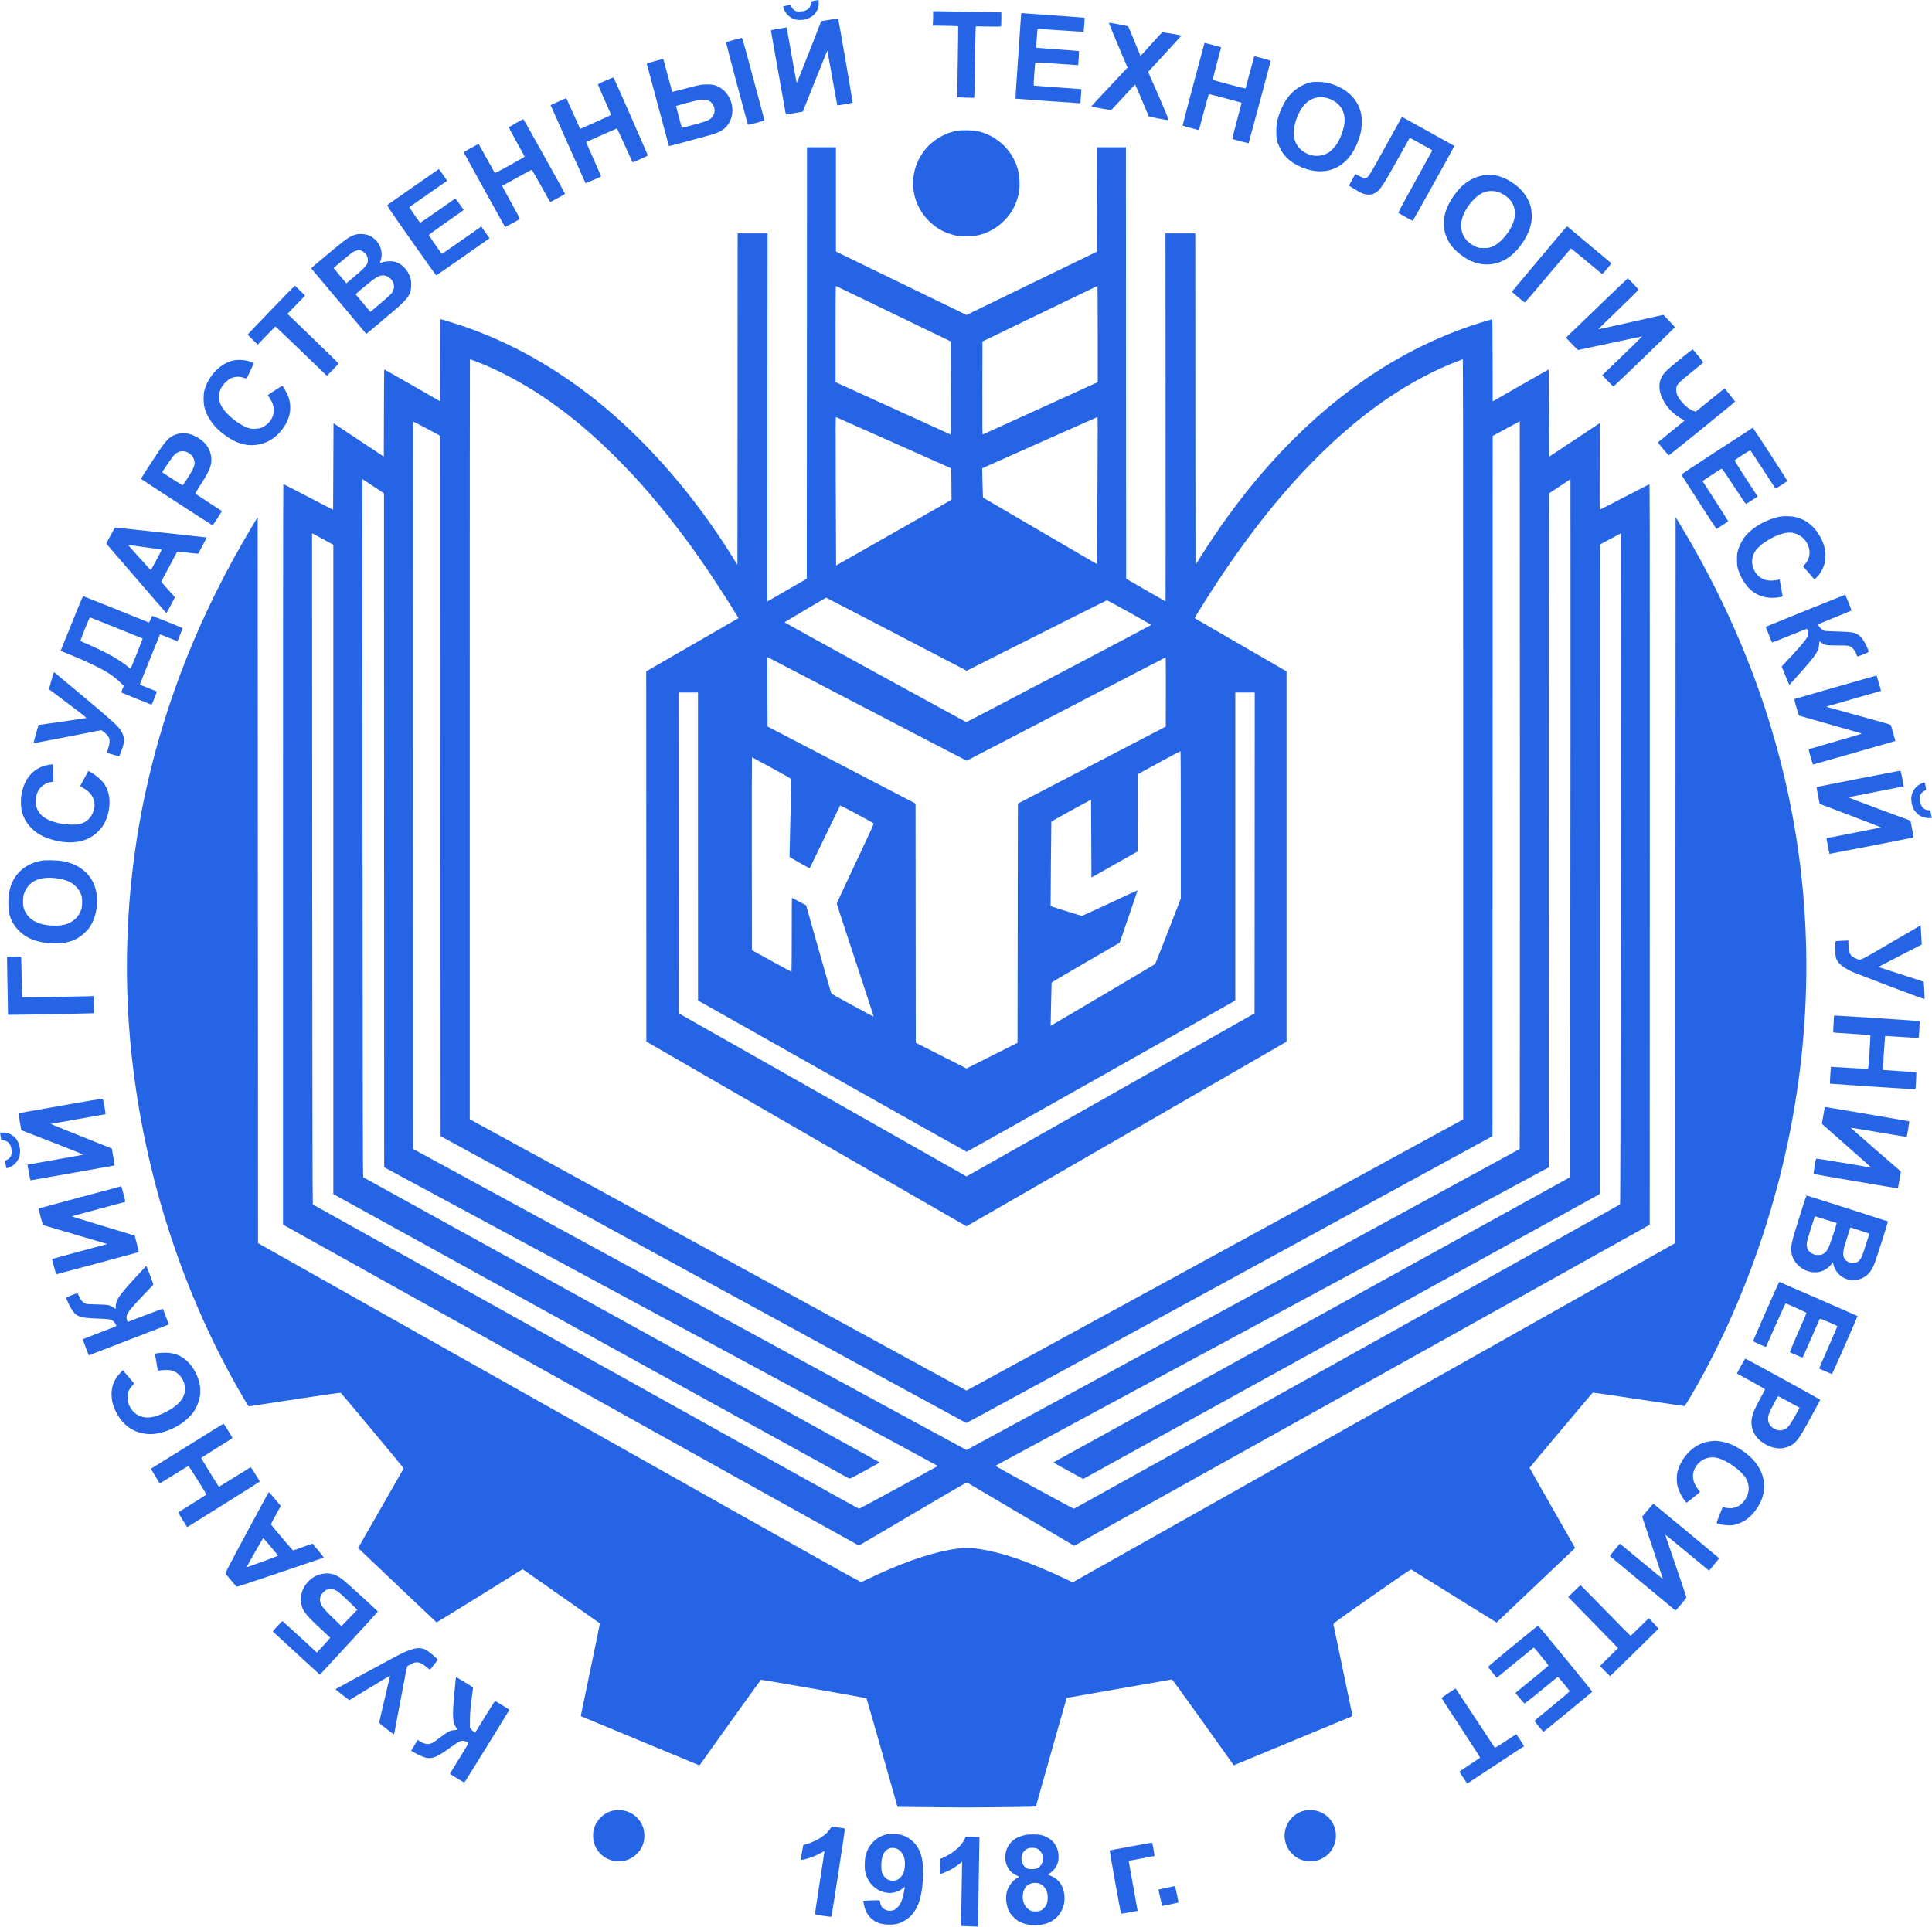 <?xml version="1.0" encoding="UTF-8"?> <svg xmlns="http://www.w3.org/2000/svg" width="401" height="400" viewBox="0 0 401 400" fill="none"><path d="M169.314 0.103C168.349 0.261 168.396 0.237 168.341 0.672C168.215 1.724 167.503 2.294 166.182 2.397C165.233 2.476 164.655 2.183 164.292 1.447L164.086 1.02L163.335 1.155C162.923 1.234 162.567 1.313 162.544 1.329C162.488 1.392 162.773 2.12 163.01 2.523C163.303 3.021 163.944 3.583 164.537 3.86C165.889 4.492 167.961 4.097 168.982 3.029C169.662 2.302 169.986 1.44 169.931 0.482L169.907 3.02784e-05L169.314 0.103Z" fill="#2664E6"></path><path d="M193.674 3.306C193.674 3.844 193.651 4.516 193.627 4.801L193.572 5.323L196.197 5.363C197.645 5.386 198.847 5.434 198.871 5.457C198.894 5.481 198.863 8.803 198.792 12.837C198.72 16.87 198.673 20.184 198.697 20.2C198.713 20.216 199.503 20.248 200.461 20.271L202.201 20.319L202.248 19.417C202.272 18.919 202.335 15.771 202.375 12.425C202.422 9.072 202.477 6.146 202.501 5.908L202.549 5.481L205.143 5.521C207.389 5.56 207.745 5.552 207.784 5.45C207.808 5.386 207.832 4.714 207.832 3.955V2.578H207.46C207.247 2.578 204.344 2.523 200.99 2.46C197.645 2.397 194.623 2.341 194.291 2.341H193.674V3.306Z" fill="#2664E6"></path><path d="M211.945 2.832C211.945 2.887 211.676 6.873 211.344 11.69C211.004 16.507 210.743 20.469 210.766 20.485C210.79 20.509 222.085 21.316 223.888 21.418L224.244 21.442L224.347 19.995C224.41 19.196 224.442 18.532 224.426 18.516C224.41 18.5 222.203 18.334 219.514 18.144C216.825 17.962 214.594 17.788 214.563 17.764C214.492 17.717 214.808 13.058 214.887 12.979C214.919 12.947 216.928 13.066 219.356 13.232C221.784 13.406 223.777 13.541 223.777 13.541C223.817 13.525 223.983 10.638 223.951 10.606C223.935 10.583 221.934 10.432 219.514 10.266C217.086 10.092 215.093 9.942 215.077 9.926C215.037 9.879 215.314 6.059 215.362 6.011C215.385 5.995 217.529 6.122 220.123 6.304C222.717 6.486 224.861 6.612 224.892 6.588C224.956 6.517 225.161 3.749 225.106 3.694C225.082 3.662 212.744 2.768 212.048 2.737C211.992 2.737 211.945 2.784 211.945 2.832Z" fill="#2664E6"></path><path d="M172.754 4.01C172.106 4.121 171.315 4.263 171.006 4.311L170.445 4.405L167.93 10.851C166.538 14.395 165.383 17.266 165.359 17.234C165.328 17.195 164.853 14.593 164.299 11.437C163.746 8.289 163.287 5.703 163.279 5.695C163.271 5.687 162.528 5.805 161.626 5.964C160.084 6.233 159.989 6.264 160.02 6.414C160.044 6.501 160.74 10.432 161.571 15.154C162.401 19.876 163.089 23.744 163.105 23.759C163.121 23.775 163.92 23.649 164.877 23.483L166.625 23.182L169.163 16.831C170.563 13.335 171.718 10.488 171.726 10.504C171.742 10.519 172.201 13.074 172.746 16.182C173.3 19.291 173.767 21.845 173.783 21.869C173.83 21.909 176.867 21.402 176.97 21.331C177.025 21.3 174.178 4.761 173.972 3.915C173.941 3.812 173.806 3.82 172.754 4.01Z" fill="#2664E6"></path><path d="M232.05 9.38L234.027 14.039L230.263 18.041C228.19 20.24 226.498 22.067 226.498 22.099C226.498 22.13 227.431 22.32 228.562 22.518L230.626 22.874L232.066 21.331C232.849 20.485 233.964 19.283 234.526 18.666C235.095 18.049 235.578 17.535 235.601 17.535C235.625 17.527 236.266 18.998 237.017 20.801C237.769 22.597 238.409 24.115 238.441 24.171C238.488 24.25 242.174 24.954 242.562 24.962C242.68 24.962 241.075 21.189 238.465 15.305L238.298 14.933L241.779 11.16C243.693 9.088 245.243 7.379 245.227 7.371C245.187 7.332 241.423 6.691 241.28 6.691C241.201 6.691 240.157 7.814 238.947 9.183C237.444 10.883 236.724 11.634 236.685 11.563C236.653 11.508 236.092 10.132 235.435 8.502C234.779 6.873 234.209 5.513 234.162 5.473C234.107 5.41 230.46 4.722 230.168 4.714C230.112 4.714 230.967 6.81 232.05 9.38Z" fill="#2664E6"></path><path d="M152.245 8.313C151.407 8.542 150.695 8.748 150.679 8.771C150.64 8.803 155.093 25.5 155.227 25.84C155.267 25.942 155.488 25.903 156.959 25.507C157.885 25.262 158.66 25.041 158.668 25.025C158.684 25.017 157.655 21.149 156.39 16.436C154.286 8.605 154.08 7.878 153.93 7.886C153.843 7.893 153.084 8.083 152.245 8.313Z" fill="#2664E6"></path><path d="M249.957 9.08C249.933 9.183 248.897 13.034 247.663 17.646C246.429 22.257 245.441 26.053 245.464 26.085C245.528 26.14 248.818 27.034 248.849 27.002C248.857 26.986 249.308 25.31 249.854 23.269C250.4 21.236 250.866 19.552 250.882 19.528C250.922 19.496 257.645 21.276 257.7 21.331C257.716 21.347 257.273 23.048 256.711 25.104C256.071 27.509 255.738 28.861 255.794 28.877C256.142 28.995 259.132 29.77 259.155 29.747C259.187 29.715 263.751 12.71 263.751 12.623C263.751 12.56 260.357 11.635 260.326 11.682C260.31 11.698 259.907 13.201 259.416 15.028C258.934 16.847 258.522 18.357 258.499 18.381C258.451 18.421 251.8 16.665 251.713 16.586C251.689 16.562 252.069 15.028 252.567 13.185C253.057 11.334 253.461 9.823 253.445 9.815C253.421 9.792 250.083 8.906 250.044 8.906C250.02 8.906 249.988 8.985 249.957 9.08Z" fill="#2664E6"></path><path d="M135.897 12.694C134.988 12.94 134.244 13.177 134.244 13.224C134.268 13.359 138.808 30.3 138.832 30.332C138.863 30.364 147.294 28.102 148.077 27.849C148.425 27.73 149.011 27.493 149.382 27.319C151.012 26.544 152.016 24.851 152.016 22.905C152.016 20.422 150.403 18.223 148.157 17.646C147.54 17.487 146.037 17.487 145.183 17.654C144.819 17.725 143.403 18.081 142.035 18.444C140.666 18.808 139.535 19.101 139.528 19.085C139.504 19.069 138.207 14.26 137.748 12.52C137.708 12.362 137.645 12.228 137.613 12.236C137.582 12.236 136.815 12.441 135.897 12.694ZM147.049 20.881C148.014 21.339 148.536 22.47 148.244 23.475C147.975 24.408 147.413 24.875 146.061 25.31C145.08 25.626 141.552 26.575 141.521 26.536C141.481 26.488 140.287 22.012 140.311 21.988C140.35 21.948 144.02 20.975 144.637 20.849C145.633 20.635 146.551 20.643 147.049 20.881Z" fill="#2664E6"></path><path d="M125.694 16.736C124.824 17.124 124.104 17.464 124.097 17.503C124.081 17.543 124.698 18.966 125.457 20.667C126.216 22.375 126.841 23.799 126.841 23.839C126.841 23.878 125.402 24.558 123.638 25.341L120.435 26.765L120.324 26.559C120.261 26.441 119.62 25.009 118.892 23.38C118.165 21.75 117.563 20.406 117.548 20.39C117.54 20.374 116.796 20.691 115.903 21.086L114.273 21.814L114.423 22.138C115.206 23.941 121.486 37.988 121.526 38.02C121.573 38.059 124.666 36.739 124.769 36.636C124.785 36.62 124.081 35.006 123.211 33.061C122.341 31.107 121.637 29.509 121.645 29.502C121.684 29.462 127.917 26.71 128.012 26.686C128.083 26.67 128.644 27.841 129.688 30.174C130.558 32.104 131.278 33.694 131.294 33.709C131.326 33.741 134.363 32.404 134.466 32.309C134.521 32.262 127.49 16.293 127.323 16.087C127.3 16.056 126.564 16.349 125.694 16.736Z" fill="#2664E6"></path><path d="M272.095 17.084C271.367 17.258 270.893 17.432 270.141 17.82C268.346 18.745 267.009 20.232 266.044 22.407C265.158 24.4 264.897 25.547 264.905 27.334C264.913 28.869 265.04 29.454 265.617 30.648C266.408 32.301 267.555 33.44 269.342 34.358C271.81 35.615 274.325 35.9 276.484 35.165C279.268 34.208 281.356 31.59 282.353 27.809C282.551 27.066 282.598 26.686 282.63 25.729C282.685 24.345 282.59 23.649 282.211 22.597C281.277 19.979 279.007 18.112 275.701 17.242C274.752 16.989 272.862 16.91 272.095 17.084ZM275.338 20.327C277.837 21.007 279.237 22.866 279.071 25.278C278.976 26.559 278.422 28.268 277.663 29.596C277.236 30.348 276.342 31.313 275.741 31.677C274.91 32.175 274.325 32.341 273.4 32.349C272.688 32.357 272.474 32.325 271.865 32.127C269.406 31.321 268.14 29.13 268.607 26.465C268.923 24.653 269.817 22.739 270.861 21.616C272.008 20.39 273.732 19.892 275.338 20.327Z" fill="#2664E6"></path><path d="M290.207 25.658C289.78 26.425 288.277 29.138 286.869 31.685C283.959 36.96 283.895 37.039 283.191 36.96C282.946 36.928 282.535 36.77 282.053 36.517L281.309 36.13L280.929 36.81C280.716 37.189 280.415 37.727 280.257 38.012L279.972 38.534L280.937 39.135C282.559 40.148 283.215 40.408 284.125 40.408C284.584 40.408 284.781 40.369 285.208 40.163C286.387 39.618 286.853 38.922 290.523 32.317C291.646 30.293 292.572 28.624 292.588 28.616C292.619 28.576 297.286 31.163 297.286 31.218C297.286 31.242 295.68 34.16 293.719 37.696C290.436 43.62 290.16 44.142 290.294 44.237C290.523 44.403 293.149 45.842 293.22 45.842C293.3 45.842 301.905 30.348 301.857 30.3C301.842 30.277 299.564 29.019 296.803 27.485C294.043 25.958 291.607 24.606 291.385 24.479L290.99 24.258L290.207 25.658Z" fill="#2664E6"></path><path d="M107.084 25.555C106.293 25.998 105.62 26.385 105.597 26.409C105.573 26.433 106.301 27.801 107.218 29.454C108.136 31.099 108.887 32.483 108.887 32.523C108.887 32.562 107.511 33.353 105.826 34.287C102.987 35.861 102.765 35.964 102.662 35.837C102.607 35.758 101.84 34.39 100.97 32.8C100.092 31.21 99.364 29.897 99.348 29.881C99.325 29.842 96.232 31.558 96.232 31.613C96.232 31.645 104.632 46.815 104.822 47.123C104.853 47.171 107.724 45.613 107.875 45.462C107.922 45.415 107.305 44.229 106.079 42.014C105.043 40.155 104.213 38.621 104.228 38.605C104.315 38.518 110.287 35.244 110.358 35.244C110.406 35.244 111.268 36.739 112.288 38.566C113.3 40.393 114.155 41.911 114.194 41.927C114.257 41.974 117.271 40.322 117.271 40.242C117.271 40.108 108.681 24.724 108.61 24.732C108.571 24.74 107.883 25.104 107.084 25.555Z" fill="#2664E6"></path><path d="M198.697 27.137C194.339 27.936 190.867 31.178 189.838 35.434C188.937 39.143 189.981 42.979 192.654 45.724C194.196 47.313 195.889 48.278 198.104 48.832C198.863 49.022 199.076 49.038 200.516 49.045C202.216 49.045 202.794 48.966 204.036 48.555C206.867 47.614 209.366 45.399 210.592 42.75C211.367 41.057 211.676 39.523 211.605 37.617C211.549 36.28 211.407 35.513 210.996 34.334C209.722 30.767 206.622 28.054 202.849 27.216C202.011 27.026 199.551 26.986 198.697 27.137Z" fill="#2664E6"></path><path d="M167.479 75.36L167.455 120.134L163.58 122.38C161.452 123.614 159.609 124.682 159.483 124.745L159.269 124.864L159.285 86.654L159.309 48.452H156.208H153.1L153.084 82.865L153.06 117.279L152.111 115.744C143.593 102.006 132.844 89.921 121.581 81.426C113.395 75.257 105.011 70.749 95.995 67.664C94.99 67.316 91.55 66.248 91.447 66.248C91.423 66.248 91.4 70.084 91.392 74.782L91.368 83.316L85.594 80.002C82.422 78.183 79.797 76.688 79.765 76.688C79.725 76.688 79.694 80.762 79.686 85.744L79.662 94.793L74.442 91.328L69.222 87.864L69.182 96.849L69.143 105.842L64.002 103.169C61.178 101.697 58.837 100.495 58.806 100.495C58.766 100.495 58.742 135.082 58.742 177.365V254.228L118.449 287.542C151.289 305.859 178.196 320.847 178.251 320.847C178.307 320.847 183.345 317.889 189.459 314.275C199.021 308.628 200.603 307.718 200.745 307.781C200.84 307.829 205.87 310.795 211.929 314.386L222.954 320.903L231.781 315.975C236.638 313.262 263.521 298.274 291.512 282.654L342.408 254.259L342.432 177.373C342.448 110.461 342.432 100.487 342.337 100.519C342.274 100.543 339.956 101.745 337.188 103.176C334.428 104.616 332.118 105.794 332.071 105.794C332.007 105.794 331.992 103.414 332.023 96.817C332.047 91.882 332.055 87.84 332.039 87.84C332.031 87.84 329.658 89.406 326.772 91.328L321.528 94.808L321.504 85.737C321.488 78.539 321.464 76.68 321.385 76.712C321.338 76.736 318.712 78.231 315.556 80.034L309.822 83.324L309.798 74.782C309.782 66.699 309.775 66.24 309.64 66.28C305.575 67.498 304.151 67.988 301.438 69.056C286.885 74.79 273.534 84.669 261.734 98.439C257.399 103.493 252.883 109.678 249.11 115.721L248.13 117.295L248.106 82.873L248.09 48.452H244.998H241.905L241.929 86.654C241.945 107.669 241.945 124.856 241.921 124.856C241.897 124.856 240.046 123.796 237.808 122.499L233.735 120.142L233.711 75.36L233.695 30.577H230.69H227.684L227.668 41.413L227.645 52.257L214.12 58.821L200.603 65.386L187.054 58.806L173.506 52.225V41.405V30.577H170.5H167.495L167.479 75.36ZM185.449 65.133L197.352 70.891L197.376 80.564C197.392 89.746 197.384 90.229 197.257 90.181C197.178 90.15 191.784 87.698 185.275 84.732L173.427 79.338V69.356C173.427 63.859 173.45 59.367 173.49 59.367C173.522 59.367 178.9 61.961 185.449 65.133ZM227.842 69.356V79.338L216.002 84.732C209.485 87.698 204.091 90.15 204.012 90.181C203.885 90.229 203.877 89.746 203.893 80.564L203.917 70.891L215.82 65.133C222.369 61.961 227.747 59.367 227.787 59.367C227.819 59.367 227.842 63.859 227.842 69.356ZM99.831 75.439C106.854 78.326 113.735 82.573 120.435 88.165C124.595 91.629 129.293 96.216 133.335 100.78C137.708 105.7 142.58 111.995 146.606 117.935C148.805 121.178 152.016 126.169 153.052 127.956L153.266 128.328L152.649 128.684C152.309 128.882 148.006 131.365 143.079 134.205L134.125 139.369L134.141 177.8L134.157 216.232L167.336 235.396C185.583 245.939 200.555 254.568 200.595 254.568C200.642 254.56 215.607 245.939 233.853 235.404L267.033 216.247V177.808V139.377L257.652 133.951C252.496 130.97 248.201 128.478 248.106 128.415C247.94 128.296 247.948 128.288 248.62 127.189C258.87 110.5 269.508 97.577 280.676 88.244C287.739 82.335 295.111 77.859 302.435 75.027C303.02 74.798 303.542 74.592 303.597 74.576C303.669 74.545 303.692 90.356 303.692 153.456V232.382L252.432 260.381C224.236 275.78 201.038 288.443 200.88 288.522L200.587 288.673L149.224 260.618C120.972 245.187 97.774 232.517 97.68 232.453L97.498 232.343V153.495C97.498 110.137 97.513 74.64 97.537 74.616C97.593 74.569 98.51 74.901 99.831 75.439ZM185.536 91.93L197.376 97.205L197.423 97.727C197.447 98.012 197.471 99.483 197.479 101.001L197.495 103.762L185.52 110.587C178.931 114.336 173.545 117.405 173.537 117.397C173.529 117.389 173.498 110.445 173.474 101.966C173.419 87.089 173.419 86.559 173.561 86.606C173.64 86.638 179.026 89.035 185.536 91.93ZM227.819 94.46C227.787 98.803 227.763 105.676 227.763 109.733C227.763 115.768 227.747 117.113 227.66 117.089C227.605 117.073 222.266 113.973 215.804 110.184L204.051 103.311L204.004 102.828C203.98 102.567 203.941 101.199 203.909 99.783L203.861 97.213L215.789 91.898C222.353 88.971 227.755 86.575 227.795 86.575C227.842 86.575 227.85 89.707 227.819 94.46ZM91.423 163.176L91.447 235.854L145.942 265.625C175.918 282.005 200.5 295.403 200.571 295.411C200.642 295.411 225.248 282.021 255.24 265.641L309.775 235.862L309.798 163.176L309.822 90.49L312.63 88.971L315.438 87.453L315.461 162.955C315.469 204.486 315.453 238.488 315.414 238.528C315.311 238.631 200.682 301.019 200.595 301.019C200.555 301.011 174.692 286.956 143.134 269.769L85.752 238.528L85.729 163.089C85.721 121.589 85.729 87.603 85.744 87.548C85.768 87.492 86.868 88.046 88.592 88.971L91.407 90.49L91.423 163.176ZM77.487 100.946L79.702 102.417L79.718 172.375L79.741 242.324L137.218 273.305C168.823 290.341 194.663 304.301 194.639 304.333C194.481 304.483 178.425 313.215 178.291 313.215C178.204 313.215 152.665 299.002 121.534 281.633L64.927 250.044L64.88 244.974C64.856 242.182 64.817 210.83 64.801 175.301L64.769 110.698L64.935 110.785C65.03 110.841 66.027 111.37 67.15 111.979L69.182 113.087V180.482V247.884L122.578 277.346C151.945 293.553 176.068 306.856 176.187 306.911C176.385 307.006 176.559 306.927 179.501 305.329C181.201 304.404 182.601 303.629 182.601 303.605C182.593 303.582 158.502 290.27 129.048 274.025C99.594 257.779 75.454 244.444 75.391 244.404C75.312 244.341 75.281 231.22 75.241 171.892C75.217 132.061 75.217 99.467 75.233 99.467C75.257 99.467 76.269 100.131 77.487 100.946ZM325.933 192.591L325.878 244.381L272.3 273.953C242.83 290.215 218.691 303.55 218.66 303.582C218.628 303.613 219.996 304.404 221.713 305.329L224.829 307.022L278.438 277.449L332.047 247.877L332.071 180.45L332.095 113.031L333.534 112.264C334.325 111.837 335.306 111.307 335.717 111.094L336.453 110.69L336.397 180.316C336.358 232.343 336.318 249.965 336.247 250.028C336.065 250.21 223.049 313.207 222.899 313.207C222.717 313.215 206.559 304.388 206.59 304.301C206.598 304.27 232.446 290.31 264.027 273.289L321.449 242.34L321.472 172.383L321.496 102.433L323.726 100.954L325.957 99.467L325.973 120.134C325.989 131.492 325.965 164.102 325.933 192.591ZM186.074 131.65L200.65 139.243L204.779 137.155C218.027 130.463 229.677 124.618 229.764 124.618C229.907 124.618 238.955 129.657 238.939 129.728C238.923 129.815 200.69 149.928 200.579 149.904C200.334 149.857 162.773 129.238 162.828 129.182C162.891 129.111 171.378 124.089 171.449 124.073C171.473 124.065 178.054 127.482 186.074 131.65ZM180.379 147.389C191.483 153.179 200.611 157.917 200.65 157.917C200.682 157.917 209.967 153.092 221.278 147.199C232.588 141.307 241.873 136.482 241.921 136.482C241.976 136.482 241.992 138.776 241.984 143.656L241.96 150.838L226.616 158.826L211.272 166.822L211.233 191.657L211.193 216.485L205.894 219.15L200.595 221.808L195.335 219.142L190.076 216.469L190.052 191.642L190.028 166.814L174.668 158.818L159.309 150.822L159.285 143.609L159.269 136.403L159.72 136.633C159.973 136.759 169.266 141.6 180.379 147.389ZM144.874 175.728L144.882 207.705L172.691 223.397C187.988 232.034 200.563 239.097 200.627 239.097C200.698 239.105 213.274 232.042 228.57 223.405L256.395 207.705V175.728V143.759H258.412H260.429L260.413 177.065L260.389 210.371L230.729 227.178C214.42 236.416 200.967 244.033 200.832 244.096L200.595 244.215L170.737 227.289L140.88 210.371L140.856 177.065L140.84 143.759H142.857H144.874V175.728ZM245.085 171.244V186.548L242.467 193.287C241.027 196.996 239.809 200.073 239.754 200.12C239.635 200.247 218.106 212.981 218.074 212.949C218.051 212.933 218.185 206.907 218.272 203.98C218.272 203.933 221.452 202.05 225.335 199.796L232.398 195.691L234.265 190.265C235.293 187.284 236.123 184.84 236.108 184.824C236.092 184.808 233.529 185.994 230.405 187.458C227.273 188.921 224.647 190.123 224.56 190.123C224.426 190.123 218.13 188.169 218.067 188.106C218.043 188.082 218.185 170.848 218.217 170.627C218.225 170.516 219.395 169.844 222.345 168.238L226.458 166L226.498 174.083L226.537 182.166L231.322 179.461L236.108 176.764L236.131 168.744L236.147 160.724L240.521 158.336C242.917 157.023 244.934 155.947 244.99 155.947C245.061 155.939 245.085 159.048 245.085 171.244ZM160.186 159.427C164.212 161.634 164.252 161.658 164.252 161.903C164.252 162.037 164.165 165.683 164.046 170.002C163.935 174.328 163.856 177.872 163.872 177.887C164.03 178.046 168.017 180.284 168.056 180.244C168.088 180.205 169.504 177.278 171.212 173.735C172.92 170.192 174.344 167.257 174.376 167.218C174.439 167.155 181.067 170.698 181.32 170.927C181.407 171.006 180.703 172.557 177.547 179.24C175.412 183.756 173.664 187.505 173.664 187.576C173.672 187.64 175.404 192.947 177.524 199.361C179.651 205.776 181.36 211.035 181.328 211.051C181.273 211.075 172.731 206.432 172.58 206.29C172.525 206.242 171.323 202.09 169.907 197.075C168.491 192.053 167.329 187.94 167.313 187.932C167.226 187.877 164.378 186.39 164.363 186.39C164.347 186.39 164.331 189.838 164.331 194.062C164.331 198.278 164.307 201.734 164.276 201.734C164.236 201.734 162.377 200.729 160.139 199.496L156.066 197.265L156.042 177.231C156.034 166.221 156.05 157.205 156.074 157.205C156.105 157.205 157.956 158.209 160.186 159.427Z" fill="#2664E6"></path><path d="M85.832 38.748C82.96 40.757 80.532 42.457 80.437 42.528C80.263 42.647 80.319 42.734 85.365 49.923C88.173 53.917 90.506 57.184 90.553 57.168C90.601 57.152 93.108 55.42 96.121 53.309L101.61 49.465L101.262 48.982C101.073 48.713 100.685 48.16 100.408 47.764L99.894 47.029L95.805 49.884C93.559 51.458 91.708 52.731 91.692 52.715C91.526 52.51 89.011 48.887 88.987 48.816C88.964 48.761 90.348 47.74 92.42 46.293C94.334 44.956 95.979 43.802 96.074 43.722L96.248 43.58L95.402 42.378C94.903 41.666 94.524 41.199 94.468 41.231C94.421 41.255 92.792 42.394 90.846 43.762C88.9 45.122 87.271 46.238 87.231 46.238C87.113 46.238 84.906 43.058 84.977 42.995C85.017 42.963 86.788 41.721 88.924 40.234L92.815 37.522L91.969 36.304C91.51 35.639 91.115 35.093 91.091 35.093C91.067 35.093 88.703 36.739 85.832 38.748Z" fill="#2664E6"></path><path d="M307.9 36.391C305.954 36.746 304.206 37.727 302.878 39.214C301.391 40.899 300.378 42.663 299.92 44.403C299.635 45.47 299.619 47.131 299.88 48.167C300.086 48.982 300.529 49.963 301.003 50.667C301.928 52.035 303.724 53.475 305.409 54.218C308.335 55.499 311.522 54.962 313.99 52.755C315.873 51.078 317.399 48.484 317.818 46.261C317.992 45.336 317.937 43.77 317.7 42.876C317.328 41.492 316.331 39.91 315.216 38.937C312.851 36.865 310.257 35.964 307.9 36.391ZM310.613 39.76C311.522 39.942 312.922 40.836 313.516 41.619C314.908 43.469 314.749 45.605 313.049 48.167C312.037 49.686 310.716 50.849 309.521 51.292C309.023 51.466 308.825 51.497 307.963 51.497C307.07 51.497 306.927 51.474 306.476 51.284C305.385 50.825 304.546 50.169 303.985 49.322C303.368 48.389 303.115 47.139 303.321 46C303.597 44.403 304.705 42.496 306.136 41.16C307.552 39.839 308.881 39.42 310.613 39.76Z" fill="#2664E6"></path><path d="M323.205 49.338C315.73 58.228 313.816 60.522 313.816 60.569C313.816 60.648 316.411 62.808 316.498 62.808C316.537 62.808 318.696 60.277 321.283 57.192C323.877 54.099 326.036 51.576 326.076 51.576C326.115 51.576 327.571 52.771 329.311 54.226C331.051 55.681 332.506 56.883 332.546 56.899C332.577 56.907 333.036 56.417 333.55 55.808C334.341 54.867 334.468 54.677 334.373 54.59C334.254 54.479 325.577 47.218 325.348 47.044C325.229 46.95 324.992 47.211 323.205 49.338Z" fill="#2664E6"></path><path d="M74.047 48.642C73.113 48.856 72.552 49.148 71.358 50.042C70.685 50.54 65.157 55.144 64.769 55.523L64.587 55.705L70.298 62.499C73.438 66.232 76.008 69.301 76.016 69.309C76.04 69.333 80.129 65.916 81.798 64.476C84.764 61.938 85.365 61.028 85.349 59.13C85.349 58.37 85.309 58.117 85.135 57.587C84.598 55.958 83.435 54.764 81.964 54.345C81.331 54.163 80.018 54.218 79.354 54.455C79.093 54.55 78.871 54.614 78.856 54.598C78.848 54.582 78.903 54.376 78.99 54.131C79.765 51.916 78.444 49.409 76.15 48.737C75.534 48.555 74.608 48.516 74.047 48.642ZM75.186 52.13C76.111 52.605 76.57 53.688 76.261 54.629C76.079 55.167 75.344 55.919 73.319 57.611L71.887 58.813L70.575 57.255C69.855 56.393 69.261 55.666 69.261 55.642C69.261 55.578 72.196 53.119 72.924 52.565C73.754 51.94 74.537 51.79 75.186 52.13ZM80.493 57.437C81.632 58.062 82.098 59.343 81.568 60.419C81.315 60.949 80.825 61.416 78.523 63.353L76.87 64.745L75.423 63.021C74.632 62.08 73.936 61.249 73.881 61.178C73.786 61.075 73.983 60.886 75.439 59.675C78.088 57.485 78.697 57.121 79.591 57.176C79.931 57.2 80.208 57.279 80.493 57.437Z" fill="#2664E6"></path><path d="M331.921 63.448C328.686 66.564 325.807 69.333 325.53 69.609L325.024 70.108L326.234 71.381C326.906 72.085 327.499 72.655 327.555 72.655C327.618 72.655 330.623 72.014 334.246 71.231C337.86 70.448 340.826 69.823 340.842 69.839C340.858 69.855 338.999 71.674 336.714 73.88L332.561 77.891L333.684 79.069C334.301 79.725 334.847 80.24 334.894 80.232C335.021 80.2 347.676 67.972 347.652 67.909C347.636 67.877 347.091 67.292 346.434 66.604L345.24 65.354L338.493 66.873C334.784 67.711 331.739 68.376 331.723 68.36C331.707 68.344 333.589 66.501 335.907 64.271C338.216 62.032 340.115 60.182 340.115 60.15C340.115 60.071 337.94 57.785 337.86 57.785C337.829 57.785 335.155 60.332 331.921 63.448Z" fill="#2664E6"></path><path d="M56.291 64.326C53.617 67.094 51.426 69.396 51.426 69.443C51.426 69.491 51.893 69.981 52.455 70.535L53.491 71.539L55.302 69.665C56.298 68.637 57.129 67.782 57.153 67.775C57.176 67.759 59.596 70.06 62.523 72.884L67.846 78.017L69.048 76.791C69.713 76.119 70.25 75.518 70.25 75.462C70.25 75.399 68.028 73.216 65.307 70.598C62.586 67.98 60.206 65.686 60.016 65.497L59.66 65.149L61.495 63.258L63.33 61.368L62.294 60.348C61.732 59.786 61.242 59.319 61.21 59.312C61.178 59.296 58.964 61.558 56.291 64.326Z" fill="#2664E6"></path><path d="M348.775 74.513C346.181 76.609 345.485 77.266 345.026 78.025C344.204 79.377 344.219 81.007 345.058 82.763C345.896 84.526 347.185 85.879 349.036 86.955C349.526 87.239 349.637 87.334 349.55 87.397C349.139 87.714 344.109 91.811 344.109 91.835C344.109 91.93 346.284 94.524 346.363 94.516C346.537 94.5 360.157 83.451 360.125 83.356C360.085 83.245 358.005 80.651 357.95 80.643C357.926 80.643 356.566 81.727 354.929 83.055L351.947 85.468L351.512 85.309C350.634 84.977 349.724 84.265 348.933 83.277C348.206 82.375 347.968 81.845 347.921 81.062C347.858 79.915 347.984 79.765 351.528 76.902C352.635 76.008 353.536 75.257 353.536 75.225C353.536 75.154 351.377 72.496 351.314 72.496C351.29 72.496 350.143 73.406 348.775 74.513Z" fill="#2664E6"></path><path d="M48.286 74.869C45.66 75.518 43.232 78.064 42.433 81.023C42.196 81.908 42.196 83.577 42.433 84.542C42.9 86.409 44.039 88.133 45.795 89.636C48.27 91.74 50.651 92.641 53.071 92.372C55.357 92.111 57.184 91.012 58.679 88.995C60.332 86.765 60.688 84.313 59.691 81.972C59.422 81.339 58.687 80.089 58.584 80.089C58.521 80.089 55.776 81.853 55.634 81.987C55.594 82.019 55.705 82.256 55.879 82.51C56.607 83.585 56.884 84.439 56.82 85.388C56.741 86.504 56.172 87.524 55.207 88.244C54.487 88.79 53.965 88.963 52.961 89.011C52.185 89.043 52.075 89.027 51.442 88.805C50.113 88.347 48.476 87.223 47.187 85.887C46.008 84.661 45.565 83.807 45.478 82.581C45.391 81.386 45.811 80.358 46.799 79.37C47.471 78.689 47.986 78.412 48.808 78.262C49.441 78.159 49.971 78.207 50.667 78.452C50.967 78.555 51.189 78.594 51.205 78.547C51.221 78.499 51.569 77.772 51.972 76.926L52.715 75.383L52.399 75.241C51.284 74.727 49.512 74.569 48.286 74.869Z" fill="#2664E6"></path><path d="M356.368 93.614C352.231 96.303 348.973 98.47 348.981 98.534C348.989 98.605 356.067 109.599 356.249 109.812C356.273 109.836 358.559 108.365 358.685 108.246C358.725 108.215 357.554 106.34 356.091 104.086C354.62 101.832 353.41 99.95 353.394 99.902C353.362 99.815 357.175 97.316 357.372 97.3C357.459 97.292 358.282 98.494 359.896 100.97C361.216 102.995 362.339 104.64 362.387 104.624C362.434 104.608 363.004 104.26 363.652 103.841L364.823 103.089L364.404 102.441C364.174 102.093 363.091 100.416 361.984 98.724C360.607 96.596 360.006 95.615 360.054 95.544C360.093 95.489 360.821 94.99 361.667 94.437C362.687 93.78 363.241 93.464 363.304 93.511C363.36 93.543 364.546 95.338 365.946 97.49C367.338 99.641 368.501 101.421 368.517 101.436C368.54 101.468 370.565 100.187 370.858 99.95C371.024 99.815 371 99.775 367.441 94.302C365.472 91.273 363.842 88.79 363.811 88.797C363.787 88.797 360.433 90.965 356.368 93.614Z" fill="#2664E6"></path><path d="M37.427 89.968C36.399 90.134 35.536 90.545 34.872 91.186C34.429 91.605 33.678 92.57 33.037 93.535C31.922 95.204 29.241 99.332 29.241 99.388C29.241 99.451 43.952 109.013 44.102 109.053C44.142 109.069 44.608 108.42 45.13 107.614C45.874 106.475 46.064 106.135 45.985 106.063C45.937 106.016 44.719 105.217 43.28 104.292C41.848 103.366 40.622 102.567 40.567 102.52C40.496 102.449 40.67 102.125 41.373 101.041C43.375 97.948 43.873 96.833 43.873 95.394C43.873 94.642 43.691 93.938 43.303 93.147C42.323 91.162 39.515 89.644 37.427 89.968ZM38.953 93.915C39.547 94.199 40.116 94.848 40.282 95.417C40.48 96.098 40.401 96.643 39.966 97.513C39.539 98.376 37.988 100.78 37.886 100.756C37.83 100.748 33.947 98.265 33.678 98.067C33.591 98.004 35.774 94.832 36.209 94.397C36.976 93.63 37.996 93.456 38.953 93.915Z" fill="#2664E6"></path><path d="M369.458 107.25C366.539 107.819 363.597 109.528 362.047 111.568C361.541 112.233 360.932 113.482 360.702 114.336C360.552 114.906 360.528 115.206 360.528 116.235C360.536 117.326 360.56 117.54 360.742 118.172C361.201 119.715 362.205 121.384 363.273 122.38C364.681 123.685 366.603 124.294 368.643 124.073C369.743 123.946 370.012 123.883 369.996 123.741C369.98 123.582 369.395 120.316 369.379 120.292C369.371 120.276 369.244 120.308 369.094 120.347C368.564 120.506 367.56 120.577 366.966 120.498C365.725 120.347 364.625 119.525 364.087 118.354C363.494 117.065 363.51 115.887 364.143 114.7C365.052 112.968 368.746 110.777 371.095 110.58C373.065 110.406 374.939 111.774 375.469 113.783C375.793 115.001 375.469 116.243 374.575 117.2L374.227 117.571L375.398 118.9C376.038 119.628 376.576 120.245 376.592 120.26C376.64 120.324 377.249 119.691 377.62 119.201C378.957 117.437 379.265 115.127 378.459 112.889C377.968 111.497 377.082 110.129 376.094 109.195C375.121 108.286 374.101 107.724 372.772 107.368C371.973 107.155 370.265 107.092 369.458 107.25Z" fill="#2664E6"></path><path d="M52.209 109.472C41.698 127.062 34.5 144.969 30.316 163.928C26.346 181.905 25.333 200.816 27.342 219.292C30.087 244.476 38.154 269.153 50.54 290.215C51.513 291.868 51.584 291.971 51.774 291.931C51.885 291.907 56.179 291.251 61.313 290.476C68.502 289.384 70.669 289.084 70.733 289.155C71.357 289.804 83.814 304.752 83.791 304.823C83.767 304.871 81.632 308.612 79.037 313.136L74.323 321.362L74.743 321.757C76.807 323.742 90.577 336.793 90.617 336.808C90.664 336.824 104.584 328.211 108.183 325.941L108.476 325.759L116.472 331.367C120.877 334.444 124.492 336.982 124.516 337.006C124.531 337.022 123.646 341.356 122.538 346.64C121.431 351.915 120.529 356.249 120.537 356.257C120.553 356.273 144.218 366.096 144.811 366.334L145.19 366.484L151.518 357.602C155.006 352.722 157.901 348.72 157.956 348.704C158.106 348.672 179.778 352.477 179.841 352.548C179.873 352.579 181.336 357.665 183.092 363.842L186.279 375.089L192.013 375.145C195.169 375.168 198.404 375.2 199.211 375.208C201.354 375.232 213.012 375.113 214.088 375.058L215.006 375.01L218.193 363.747L221.388 352.492L221.784 352.413C222.005 352.366 226.885 351.512 232.627 350.507C238.37 349.511 243.131 348.672 243.21 348.656C243.321 348.633 244.737 350.563 249.719 357.547L256.078 366.468L256.695 366.207C257.028 366.073 262.572 363.771 269.01 361.106C275.448 358.44 280.724 356.249 280.732 356.249C280.74 356.241 277.196 339.26 276.761 337.212C276.714 337.006 277.07 336.753 284.742 331.367C289.796 327.831 292.817 325.767 292.88 325.799C292.928 325.83 296.835 328.258 301.557 331.201C306.279 334.135 310.249 336.603 310.383 336.682L310.629 336.824L318.767 329.105C323.244 324.857 326.914 321.377 326.922 321.37C326.938 321.362 324.81 317.621 322.2 313.057C319.59 308.493 317.462 304.736 317.47 304.705C317.502 304.618 330.505 289.139 330.592 289.092C330.623 289.068 334.886 289.685 340.051 290.476C345.216 291.259 349.511 291.9 349.582 291.9C349.716 291.9 350.373 290.848 351.915 288.143C357.38 278.588 362.237 267.555 365.922 256.308C374.306 230.729 376.877 203.988 373.444 178.085C370.288 154.255 362.047 131.08 349.02 109.393L347.786 107.337L347.747 182.696L347.707 258.056L285.501 293.094C251.285 312.369 223.144 328.211 222.962 328.306L222.63 328.464L220.629 327.531C213.4 324.154 208.14 322.342 203.403 321.591C201.085 321.227 199.741 321.267 196.996 321.765C192.48 322.588 186.659 324.66 180.268 327.729C179.619 328.045 178.971 328.345 178.836 328.401C178.599 328.512 178.061 328.203 116.076 293.292L53.562 258.08L53.522 182.704L53.483 107.337L52.209 109.472Z" fill="#2664E6"></path><path d="M22.937 111.181L22.051 112.849L28.26 120.055C31.677 124.025 34.5 127.276 34.524 127.284C34.579 127.3 36.28 124.128 36.28 124.009C36.28 123.978 35.639 123.234 34.864 122.372C33.788 121.186 33.456 120.767 33.504 120.672C33.709 120.268 36.691 114.677 36.746 114.582C36.802 114.495 37.173 114.518 38.977 114.74C40.219 114.89 41.144 114.969 41.16 114.922C41.176 114.882 41.579 114.123 42.054 113.229C42.528 112.343 42.9 111.6 42.892 111.584C42.868 111.56 24.02 109.512 23.878 109.512C23.846 109.512 23.427 110.263 22.937 111.181ZM30.126 113.609C31.985 113.862 33.527 114.083 33.551 114.107C33.599 114.162 31.352 118.378 31.281 118.354C31.21 118.323 26.631 113.245 26.631 113.19C26.631 113.134 26.322 113.103 30.126 113.609Z" fill="#2664E6"></path><path d="M374.765 126.762C370.241 128.589 366.523 130.092 366.508 130.115C366.476 130.139 367.726 133.295 367.805 133.39C367.821 133.406 369.426 132.773 371.372 131.982C373.325 131.199 374.963 130.55 375.01 130.55C375.16 130.55 375.295 131.167 375.255 131.674C375.232 132.022 375.16 132.211 374.931 132.552C374.472 133.248 373.191 134.742 371.625 136.411C370.826 137.265 370.091 138.048 369.988 138.159L369.806 138.365L370.573 140.271C371 141.315 371.364 142.177 371.396 142.177C371.459 142.177 375.271 137.867 375.936 137.044C377.13 135.565 377.557 134.695 377.581 133.69C377.589 133.398 377.612 133.161 377.628 133.161C377.644 133.161 377.818 133.271 378.016 133.414C378.814 133.959 378.949 133.983 381.361 133.991C383.449 133.999 383.552 134.007 383.948 134.181C384.58 134.466 385.094 135.122 385.395 136.032C385.506 136.38 385.371 136.395 386.819 135.818C387.784 135.43 387.886 135.367 387.863 135.209C387.831 134.924 387.103 133.445 386.7 132.844C386.289 132.219 385.941 131.895 385.411 131.626C384.667 131.254 384.098 131.175 381.48 131.104C380.135 131.065 378.973 131.017 378.909 131.001C378.846 130.978 378.696 130.938 378.569 130.914C378.158 130.819 377.209 129.767 377.383 129.593C377.43 129.546 382.643 127.418 384.256 126.778C384.319 126.754 384.106 126.153 383.687 125.109C383.315 124.215 383.006 123.472 382.999 123.464C382.991 123.456 379.281 124.935 374.765 126.762Z" fill="#2664E6"></path><path d="M15.858 127.015C15.131 128.802 14.095 131.365 13.557 132.694L12.576 135.114L14.205 135.771C17.448 137.083 20.319 138.428 22.02 139.44C23.174 140.129 24.076 140.809 24.954 141.663L25.689 142.375L25.413 143.047C25.255 143.411 25.152 143.735 25.191 143.767C25.247 143.822 31.171 146.211 31.384 146.266C31.487 146.298 31.629 146.021 32.049 144.953C32.349 144.21 32.578 143.585 32.555 143.569C32.539 143.553 31.74 143.229 30.783 142.841C29.826 142.462 29.035 142.145 29.019 142.13C29.003 142.122 29.945 139.765 31.099 136.894L33.211 131.674L35.014 132.401L36.826 133.129L37.379 131.784C37.68 131.041 37.901 130.408 37.878 130.384C37.806 130.313 31.716 127.861 31.629 127.861C31.582 127.861 31.424 128.17 31.273 128.549C31.091 128.992 30.957 129.237 30.886 129.222C30.831 129.206 27.746 127.964 24.044 126.469C20.335 124.974 17.274 123.748 17.242 123.748C17.203 123.748 16.586 125.22 15.858 127.015ZM24.258 130.392C27.192 131.579 29.605 132.559 29.62 132.567C29.652 132.591 27.184 138.713 27.113 138.792C27.089 138.824 26.836 138.65 26.552 138.412C25.895 137.851 24.464 136.886 23.348 136.245C22.209 135.589 19.465 134.26 17.938 133.627C17.274 133.35 16.712 133.081 16.697 133.042C16.673 132.994 17.092 131.879 17.622 130.558C18.5 128.391 18.603 128.17 18.753 128.201C18.848 128.217 21.324 129.206 24.258 130.392Z" fill="#2664E6"></path><path d="M10.654 141.275C10.219 142.81 10.163 143.063 10.266 143.158C10.329 143.213 12.101 144.558 14.213 146.14C17.638 148.702 18.025 149.011 17.851 149.066C17.741 149.098 15.479 149.438 12.821 149.817L7.996 150.505L7.451 152.396C7.158 153.432 6.929 154.294 6.944 154.31C6.96 154.318 10.132 153.709 13.992 152.949L21.007 151.573L21.363 151.826C21.94 152.222 22.486 152.815 22.636 153.21C22.826 153.701 22.763 154.405 22.431 155.441C22.288 155.892 22.186 156.271 22.209 156.287C22.225 156.303 22.802 156.477 23.483 156.667L24.724 157.023L24.93 156.556C25.476 155.346 25.808 154.009 25.729 153.345C25.666 152.791 25.389 152.111 25.001 151.534C24.369 150.608 22.882 149.264 17.187 144.51C14.015 141.853 11.358 139.646 11.287 139.591C11.168 139.504 11.105 139.678 10.654 141.275Z" fill="#2664E6"></path><path d="M381.006 142.644C376.355 143.98 372.503 145.088 372.456 145.111C372.392 145.135 372.535 145.72 372.851 146.836C373.239 148.18 373.365 148.544 373.492 148.592C373.579 148.631 376.513 149.462 380.017 150.45C383.521 151.439 386.408 152.261 386.439 152.293C386.471 152.317 384.019 153.052 380.982 153.914C377.953 154.784 375.445 155.512 375.414 155.536C375.343 155.599 376.228 158.707 376.315 158.707C376.402 158.707 393.336 153.867 393.376 153.835C393.415 153.804 392.514 150.608 392.427 150.474C392.403 150.426 389.461 149.588 385.901 148.615C382.342 147.642 379.337 146.812 379.226 146.772C378.981 146.693 378.617 146.804 385.284 144.898L390.433 143.427L389.983 141.845C389.729 140.983 389.516 140.255 389.5 140.247C389.484 140.231 385.664 141.315 381.006 142.644Z" fill="#2664E6"></path><path d="M10.243 158.755C7.103 159.222 5.03 161.468 4.437 165.027C4.263 166.103 4.319 167.637 4.564 168.554C5.149 170.714 6.644 172.477 8.827 173.569C9.507 173.917 11.002 174.407 11.959 174.597C15.494 175.309 18.381 174.621 20.406 172.572C21.102 171.868 21.434 171.394 21.853 170.524C22.708 168.744 22.969 166.427 22.51 164.679C22.328 163.983 21.933 163.129 21.529 162.583C20.912 161.752 19.694 160.74 18.666 160.218L18.334 160.052L17.828 160.985C16.768 162.915 16.665 163.113 16.665 163.184C16.665 163.224 16.965 163.413 17.321 163.611C18.966 164.513 19.813 165.992 19.591 167.558C19.33 169.385 18.176 170.69 16.459 171.093C15.7 171.267 13.699 171.212 12.568 170.975C10.258 170.492 8.851 169.757 8.075 168.61C7.229 167.376 7.158 165.691 7.886 164.252C8.368 163.295 9.483 162.504 10.559 162.362C10.828 162.322 11.065 162.275 11.089 162.259C11.12 162.219 10.978 158.684 10.947 158.66C10.939 158.66 10.622 158.7 10.243 158.755Z" fill="#2664E6"></path><path d="M385.688 161.665C380.958 162.591 377.075 163.366 377.051 163.39C377.027 163.413 377.162 164.204 377.343 165.153L377.684 166.878L384.066 169.298C387.578 170.627 390.425 171.742 390.394 171.766C390.362 171.797 387.815 172.303 384.723 172.905C381.638 173.498 379.099 173.996 379.091 174.004C379.068 174.028 379.685 177.231 379.716 177.255C379.756 177.278 397.132 173.893 397.164 173.854C397.188 173.838 397.053 173.047 396.871 172.098L396.539 170.374L390.014 167.961C385.095 166.142 383.536 165.533 383.671 165.494C383.774 165.462 386.384 164.948 389.468 164.355C392.561 163.761 395.1 163.263 395.116 163.247C395.131 163.232 395.005 162.504 394.839 161.618C394.601 160.416 394.499 160.012 394.412 160.005C394.348 159.997 390.425 160.748 385.688 161.665Z" fill="#2664E6"></path><path d="M398.857 162.623C397.109 163.413 396.357 165.082 396.856 167.036C397.061 167.835 397.275 168.222 397.797 168.768C398.366 169.361 398.999 169.678 399.893 169.796C400.257 169.844 400.644 169.86 400.755 169.836L400.953 169.78L400.794 168.99L400.636 168.199H400.28C399.83 168.199 399.292 167.945 399.023 167.605C398.564 167.036 398.327 165.913 398.517 165.209C398.635 164.782 399.023 164.339 399.458 164.149C399.64 164.07 399.79 163.959 399.79 163.912C399.79 163.864 399.727 163.508 399.656 163.121C399.505 162.33 399.505 162.33 398.857 162.623Z" fill="#2664E6"></path><path d="M8.827 178.639C5.363 179.185 2.911 181.312 2.072 184.507C1.772 185.678 1.693 186.422 1.74 187.837C1.803 189.894 2.238 191.175 3.346 192.551C5.141 194.782 7.799 195.841 11.563 195.834C13.541 195.826 14.838 195.501 16.277 194.663C16.989 194.244 18.041 193.279 18.532 192.591C20.271 190.155 20.659 186.066 19.409 183.361C18.27 180.893 16.064 179.327 12.908 178.75C12.093 178.599 9.523 178.528 8.827 178.639ZM11.413 182.285C12.568 182.404 13.636 182.68 14.45 183.076C15.637 183.661 16.625 184.84 16.942 186.034C17.092 186.627 17.092 187.861 16.942 188.517C16.689 189.593 15.961 190.621 15.02 191.238C14.031 191.887 12.971 192.164 11.445 192.164C9.056 192.164 7.182 191.555 6.066 190.424C5.505 189.854 5.038 189.04 4.872 188.328C4.746 187.798 4.746 186.54 4.872 185.955C5.038 185.156 5.537 184.223 6.09 183.677C7.269 182.499 9.009 182.04 11.413 182.285Z" fill="#2664E6"></path><path d="M392.474 195.691C385.696 199.646 386.257 199.377 385.379 199.045C384.612 198.76 384.201 198.436 383.94 197.906C383.718 197.479 383.703 197.368 383.671 196.34L383.631 195.232L382.437 195.288C381.781 195.319 381.179 195.359 381.108 195.375C380.918 195.43 380.863 195.913 380.903 197.281C380.942 198.586 381.061 199.045 381.52 199.717C381.962 200.358 383.212 201.212 384.604 201.813C384.928 201.955 388.401 203.292 392.316 204.787C398.01 206.946 399.442 207.468 399.466 207.365C399.497 207.231 399.315 203.846 399.276 203.806C399.26 203.79 397.156 203.102 394.602 202.28C392.047 201.457 389.935 200.769 389.919 200.753C389.888 200.714 390.797 200.231 395.116 198.009L398.865 196.087L398.801 194.695C398.77 193.935 398.722 193.034 398.691 192.701L398.643 192.092L392.474 195.691Z" fill="#2664E6"></path><path d="M2.199 198.626L1.455 198.657L1.503 201.837C1.534 203.585 1.582 206.29 1.614 207.84L1.661 210.671L2.855 210.663C5.307 210.656 19.433 210.379 19.473 210.339C19.496 210.315 19.488 209.509 19.465 208.536L19.409 206.772L18.096 206.827C16.222 206.891 4.651 207.065 4.611 207.025C4.595 207.009 4.556 205.815 4.532 204.383C4.5 202.944 4.461 201.054 4.437 200.168L4.39 198.57L3.662 198.586C3.267 198.594 2.61 198.618 2.199 198.626Z" fill="#2664E6"></path><path d="M380.57 212.57C380.515 213.527 380.483 214.325 380.499 214.341C380.515 214.357 382.255 214.484 384.359 214.618C386.463 214.753 388.203 214.879 388.219 214.895C388.235 214.911 388.148 216.477 388.029 218.383C387.855 221.127 387.792 221.847 387.705 221.887C387.641 221.91 385.893 221.816 383.821 221.689C381.749 221.555 380.041 221.46 380.033 221.468C379.985 221.515 379.772 224.932 379.819 224.971C379.851 225.003 397.504 226.166 397.552 226.134C397.615 226.094 397.789 222.654 397.734 222.614C397.694 222.591 396.12 222.472 394.246 222.353C392.363 222.235 390.813 222.132 390.805 222.116C390.773 222.092 391.232 215.085 391.264 215.061C391.28 215.053 392.846 215.148 394.76 215.275C396.666 215.401 398.24 215.488 398.248 215.48C398.295 215.433 398.469 212.016 398.43 211.976C398.39 211.929 381.567 210.83 380.958 210.83H380.673L380.57 212.57Z" fill="#2664E6"></path><path d="M13.145 229.456C8.669 230.247 4.738 230.943 4.429 230.998C3.986 231.069 3.852 231.125 3.852 231.22C3.852 231.299 3.978 232.09 4.137 232.991L4.429 234.621L6.849 235.57C8.178 236.084 11.089 237.223 13.319 238.085C15.985 239.121 17.321 239.675 17.234 239.714C17.163 239.746 14.537 240.212 11.413 240.766C8.281 241.312 5.71 241.763 5.703 241.778C5.695 241.786 5.821 242.522 5.979 243.416C6.209 244.681 6.296 245.037 6.383 245.021C6.873 244.958 23.752 241.968 23.783 241.937C23.815 241.905 23.649 240.845 23.332 239.129L23.214 238.441L16.839 235.894C13.335 234.486 10.496 233.331 10.535 233.323C10.583 233.308 13.153 232.849 16.262 232.303C19.37 231.757 21.924 231.307 21.932 231.291C21.964 231.259 21.395 228.111 21.339 228.064C21.316 228.04 17.63 228.665 13.145 229.456Z" fill="#2664E6"></path><path d="M378.751 229.828C378.743 229.843 378.609 230.626 378.443 231.576L378.142 233.3L383.268 237.824C386.083 240.307 388.385 242.356 388.369 242.364C388.353 242.38 385.791 241.953 382.674 241.423C378.293 240.679 376.988 240.481 376.94 240.56C376.853 240.695 376.363 243.661 376.418 243.716C376.466 243.764 393.89 246.73 393.929 246.698C393.945 246.682 394.087 245.883 394.246 244.934L394.546 243.202L389.31 238.662C386.423 236.163 384.09 234.114 384.122 234.107C384.146 234.091 386.771 234.526 389.943 235.064C393.123 235.601 395.733 236.028 395.748 236.013C395.788 235.973 396.326 232.801 396.294 232.778C396.263 232.746 378.981 229.812 378.854 229.812C378.799 229.812 378.751 229.82 378.751 229.828Z" fill="#2664E6"></path><path d="M0.127 235.878L0.261 236.653L0.672 236.709C1.756 236.867 2.302 237.547 2.404 238.876C2.484 239.825 2.191 240.402 1.455 240.766L1.028 240.972L1.163 241.723C1.242 242.134 1.321 242.49 1.337 242.514C1.4 242.569 2.128 242.285 2.531 242.047C3.029 241.755 3.591 241.114 3.868 240.521C4.469 239.24 4.144 237.262 3.164 236.21C2.491 235.491 1.598 235.111 0.577 235.111H0L0.127 235.878Z" fill="#2664E6"></path><path d="M16.546 248.573C11.848 249.83 7.996 250.874 7.989 250.882C7.981 250.89 8.17 251.649 8.416 252.583C8.708 253.666 8.906 254.283 8.985 254.331C9.056 254.362 11.998 255.232 15.518 256.26C19.046 257.289 21.996 258.159 22.083 258.198L22.241 258.261L22.083 258.309C21.996 258.333 19.425 259.021 16.372 259.835C13.312 260.65 10.812 261.354 10.812 261.401C10.804 261.575 11.627 264.533 11.682 264.533C11.793 264.533 28.766 259.97 28.806 259.93C28.829 259.907 28.648 259.124 28.394 258.19L27.944 256.498L21.395 254.52C17.796 253.437 14.877 252.527 14.909 252.503C14.941 252.48 17.401 251.807 20.382 251.017C23.364 250.226 25.856 249.553 25.927 249.522C26.038 249.474 26.014 249.308 25.682 248.082C25.476 247.323 25.286 246.603 25.255 246.477C25.231 246.358 25.175 246.263 25.144 246.271C25.112 246.279 21.244 247.307 16.546 248.573Z" fill="#2664E6"></path><path d="M373.824 251.578C372.566 255.556 372.25 256.593 371.981 257.724C371.538 259.527 371.791 260.935 372.78 262.177C374.243 264.035 376.79 264.66 378.696 263.64C379.226 263.363 379.89 262.786 380.183 262.366C380.405 262.042 380.492 262.01 380.492 262.256C380.499 262.612 380.879 263.513 381.243 264.019C381.891 264.929 382.951 265.57 384.106 265.736C385.364 265.918 386.779 265.435 387.721 264.502C388.282 263.956 388.646 263.339 389.105 262.2C389.508 261.172 391.912 253.627 391.849 253.563C391.818 253.524 375.635 248.351 375.074 248.201C374.923 248.153 374.828 248.406 373.824 251.578ZM379.012 253.2L381.211 253.896L381.172 254.133C381.077 254.639 379.788 258.435 379.519 259.005C378.989 260.112 378.388 260.539 377.359 260.539C376.782 260.539 376.663 260.508 376.173 260.262C375.208 259.772 374.828 258.918 375.066 257.763C375.232 256.925 376.64 252.511 376.735 252.511C376.774 252.511 377.802 252.82 379.012 253.2ZM386.012 255.43C387.064 255.77 387.942 256.063 387.966 256.086C388.021 256.142 386.795 259.97 386.487 260.737C385.909 262.129 384.857 262.572 383.592 261.955C382.532 261.433 382.319 260.444 382.864 258.602C383.173 257.558 384.051 254.805 384.074 254.805C384.082 254.805 384.952 255.09 386.012 255.43Z" fill="#2664E6"></path><path d="M28.173 265.135C24.574 269.073 24.021 269.896 24.021 271.272C24.021 271.525 24.005 271.731 23.981 271.731C23.965 271.731 23.744 271.589 23.499 271.415C22.755 270.893 22.51 270.853 20.105 270.79C18.081 270.742 17.946 270.734 17.598 270.56C17.092 270.307 16.728 269.864 16.404 269.089C16.23 268.686 16.088 268.456 16.024 268.472C15.653 268.543 13.739 269.319 13.739 269.398C13.739 269.722 14.624 271.517 15.107 272.174C15.969 273.344 16.736 273.59 19.868 273.708C22.795 273.819 23.087 273.866 23.57 274.325C23.878 274.618 24.218 275.203 24.131 275.29C24.092 275.33 22.51 275.954 20.62 276.674C18.729 277.402 17.171 278.003 17.155 278.011C17.147 278.027 17.424 278.778 17.78 279.696L18.421 281.357L26.733 278.161C31.305 276.405 35.046 274.966 35.054 274.95C35.062 274.942 34.136 272.506 33.812 271.699C33.788 271.652 29.897 273.099 26.623 274.381C26.473 274.436 26.362 274.175 26.267 273.566C26.148 272.822 26.923 271.802 29.953 268.662C30.973 267.602 31.819 266.709 31.835 266.669C31.867 266.59 30.411 262.793 30.356 262.793C30.332 262.801 29.351 263.853 28.173 265.135Z" fill="#2664E6"></path><path d="M366.555 272.198C365.084 275.535 363.882 278.319 363.866 278.375C363.85 278.438 364.325 278.691 365.179 279.063C365.915 279.387 366.524 279.64 366.539 279.624C366.547 279.609 367.449 277.568 368.54 275.092C369.735 272.379 370.565 270.592 370.621 270.592C370.858 270.616 374.955 272.474 374.955 272.553C374.955 272.609 374.188 274.388 373.254 276.524C372.313 278.652 371.53 280.463 371.506 280.55C371.467 280.7 371.617 280.779 372.788 281.293C373.508 281.61 374.132 281.839 374.164 281.799C374.196 281.768 375.002 279.957 375.951 277.782C376.893 275.606 377.699 273.795 377.723 273.764C377.794 273.685 381.361 275.211 381.361 275.314C381.361 275.353 380.507 277.339 379.455 279.735C378.411 282.124 377.565 284.093 377.581 284.109C377.628 284.156 380.183 285.256 380.246 285.256C380.309 285.256 385.593 273.249 385.545 273.202C385.474 273.139 369.371 266.115 369.292 266.115C369.252 266.115 368.018 268.852 366.555 272.198Z" fill="#2664E6"></path><path d="M33.551 280.835C33.164 280.858 32.681 280.906 32.492 280.945C32.175 281.001 32.151 281.016 32.191 281.214C32.215 281.325 32.349 282.124 32.492 282.986L32.745 284.56L32.99 284.512C33.124 284.481 33.646 284.441 34.145 284.417C35.552 284.338 36.312 284.591 37.205 285.43C37.909 286.102 38.416 287.304 38.416 288.317C38.416 290.215 37.008 291.86 34.184 293.244C31.843 294.399 30.198 294.565 28.703 293.806C28.07 293.481 27.651 293.094 27.2 292.429C26.639 291.583 26.449 290.911 26.488 289.946C26.512 289.282 26.552 289.1 26.765 288.633C26.907 288.34 27.2 287.913 27.422 287.668C27.698 287.383 27.809 287.209 27.77 287.138C27.73 287.083 27.208 286.45 26.599 285.738L25.492 284.441L24.986 284.979C23.736 286.292 23.151 287.716 23.151 289.432C23.151 291.03 23.649 292.548 24.685 294.154C26.014 296.202 27.967 297.397 30.419 297.673C33.061 297.966 36.77 296.558 39.032 294.391C39.903 293.568 40.337 292.983 40.796 292.018C41.88 289.756 41.832 287.407 40.646 285.058C40.163 284.093 39.76 283.508 39.096 282.82C37.625 281.285 35.916 280.676 33.551 280.835Z" fill="#2664E6"></path><path d="M361.343 283.571L360.497 285.129L363.439 286.735C365.053 287.613 366.366 288.372 366.35 288.419C366.342 288.475 365.986 289.139 365.575 289.899C363.779 293.165 363.384 294.351 363.566 295.83C363.668 296.606 363.748 296.851 364.135 297.61C365.005 299.303 367.354 300.671 369.387 300.679C370.083 300.679 371.016 300.449 371.633 300.117C372.574 299.619 373.167 298.939 374.259 297.08C374.971 295.87 377.802 290.674 377.802 290.579C377.802 290.508 362.64 282.179 362.3 282.06C362.213 282.029 361.96 282.424 361.343 283.571ZM371.333 291.045L373.531 292.24L373.199 292.841C371.791 295.403 371.309 296.139 370.811 296.479C369.996 297.041 369.157 297.088 368.311 296.637C367.141 296.012 366.69 294.858 367.125 293.592C367.378 292.857 368.96 289.843 369.086 289.843C369.118 289.843 370.122 290.381 371.333 291.045Z" fill="#2664E6"></path><path d="M38.89 300.204C34.777 302.767 31.384 304.879 31.345 304.895C31.289 304.91 32.958 307.71 33.164 307.947C33.18 307.963 34.508 307.157 36.122 306.144C37.735 305.14 39.088 304.317 39.119 304.317C39.191 304.317 42.845 310.123 42.845 310.241C42.845 310.281 41.571 311.103 40.021 312.068C38.463 313.041 37.142 313.872 37.079 313.935C36.984 314.022 37.111 314.259 37.909 315.532L38.843 317.035L39.246 316.782C39.459 316.64 42.853 314.52 46.783 312.076C50.706 309.624 53.918 307.592 53.918 307.56C53.918 307.52 53.506 306.832 53 306.026C52.114 304.61 52.067 304.554 51.909 304.657C50.54 305.535 45.439 308.675 45.423 308.659C45.257 308.438 41.737 302.735 41.745 302.688C41.745 302.648 43.209 301.707 44.988 300.6C46.776 299.492 48.247 298.567 48.263 298.543C48.294 298.496 46.467 295.538 46.404 295.538C46.38 295.538 42.995 297.634 38.89 300.204Z" fill="#2664E6"></path><path d="M355.103 299.184C353.347 299.39 351.836 300.133 350.555 301.422C349.487 302.49 348.577 304.04 348.206 305.401C347.945 306.358 347.968 307.837 348.253 308.77C348.554 309.775 349.115 310.834 349.78 311.649L350.049 311.981L351.472 310.874C352.453 310.107 352.872 309.735 352.825 309.672C352.785 309.616 352.603 309.379 352.421 309.15C351.203 307.584 351.061 305.883 352.018 304.42C353.062 302.83 354.913 302.174 356.764 302.751C358.686 303.344 361.319 305.258 362.292 306.769C363.17 308.121 363.178 309.83 362.316 311.167C361.889 311.823 361.564 312.171 361.09 312.495C360.22 313.065 359.113 313.247 358.069 312.978C357.815 312.907 357.578 312.883 357.547 312.914C357.475 312.994 356.289 316.039 356.289 316.149C356.289 316.315 357.626 316.6 358.591 316.64C359.35 316.671 359.619 316.648 360.172 316.505C361.928 316.062 363.463 314.923 364.602 313.239C365.511 311.87 365.962 310.716 366.112 309.339C366.405 306.769 365.298 304.206 363.059 302.245C361.05 300.497 358.836 299.405 356.819 299.184C355.981 299.089 355.949 299.089 355.103 299.184Z" fill="#2664E6"></path><path d="M51.236 318.127C47.353 325.364 46.728 326.574 46.815 326.692C46.942 326.851 48.927 329.239 49.053 329.374C49.133 329.461 50.849 328.899 58.117 326.439C63.053 324.77 67.134 323.386 67.181 323.371C67.237 323.355 66.857 322.841 66.288 322.153C65.734 321.496 65.188 320.847 65.07 320.705L64.848 320.436L62.879 321.156C61.787 321.551 60.862 321.876 60.822 321.876C60.759 321.876 56.63 317.019 56.306 316.561C56.211 316.426 56.314 316.205 57.239 314.52L58.276 312.63L57.081 311.206C56.425 310.423 55.855 309.759 55.824 309.735C55.784 309.711 53.72 313.492 51.236 318.127ZM56.203 321.101C57.034 322.089 57.714 322.92 57.714 322.959C57.714 323.023 51.236 325.395 51.189 325.348C51.149 325.3 54.582 319.266 54.645 319.289C54.669 319.297 55.373 320.112 56.203 321.101Z" fill="#2664E6"></path><path d="M341.973 313.508L340.842 314.868L343.001 321.298C344.188 324.834 345.145 327.744 345.129 327.768C345.105 327.784 343.365 326.368 341.253 324.62C339.142 322.872 337.141 321.219 336.808 320.942L336.215 320.452L335.155 321.718C334.578 322.414 334.119 323.015 334.143 323.046C334.167 323.086 347.233 333.922 347.723 334.309C347.786 334.364 348.134 334.001 348.91 333.067C349.511 332.348 350.009 331.707 350.025 331.644C350.041 331.58 349.052 328.63 347.826 325.079C346.6 321.528 345.611 318.609 345.627 318.593C345.643 318.57 347.699 320.246 350.191 322.311L354.731 326.06L355.783 324.786C356.368 324.09 356.843 323.513 356.843 323.497C356.843 323.458 343.247 312.195 343.167 312.163C343.136 312.155 342.598 312.756 341.973 313.508Z" fill="#2664E6"></path><path d="M66.81 326.74C65.291 327.048 64.002 327.982 63.172 329.389C62.673 330.228 62.499 330.924 62.499 332.039C62.499 334.064 63.045 334.894 66.414 337.987C67.569 339.055 68.518 339.948 68.534 339.98C68.542 340.012 67.925 340.723 67.166 341.554L65.774 343.065L62.207 339.782C60.245 337.979 58.616 336.516 58.584 336.524C58.553 336.539 58.094 337.022 57.556 337.599C56.607 338.628 56.583 338.659 56.733 338.794C56.812 338.873 58.932 340.818 61.431 343.112C63.931 345.406 66.074 347.375 66.185 347.478L66.391 347.668L72.418 341.143C75.724 337.552 78.436 334.586 78.429 334.554C78.421 334.451 71.848 328.456 71.192 327.95C69.649 326.772 68.384 326.424 66.81 326.74ZM69.689 330.133C70.171 330.37 71.041 331.13 72.845 332.885L74.165 334.175L72.52 335.875L70.867 337.576L69.317 336.081C66.881 333.74 66.414 333.083 66.414 332.023C66.414 331.367 66.786 330.758 67.545 330.18C68.012 329.832 69.024 329.809 69.689 330.133Z" fill="#2664E6"></path><path d="M326.748 330.299L325.482 331.517L325.925 331.976C326.337 332.403 332.925 339.157 334.926 341.198L335.844 342.131L333.961 343.998L332.079 345.872L333.131 346.924L334.183 347.968L339.205 343.073C341.965 340.375 344.227 338.137 344.227 338.106C344.227 338.066 343.777 337.56 343.223 336.982L342.226 335.923L340.352 337.758C339.324 338.77 338.462 339.592 338.43 339.592C338.39 339.592 336.057 337.228 333.234 334.333C330.402 331.438 328.077 329.073 328.053 329.081C328.029 329.081 327.444 329.627 326.748 330.299Z" fill="#2664E6"></path><path d="M314.014 341.688C311.19 344.006 308.873 345.959 308.873 346.023C308.873 346.086 309.276 346.624 309.767 347.217L310.66 348.301L311.032 347.992C311.238 347.826 312.899 346.466 314.726 344.971C316.553 343.484 318.119 342.195 318.214 342.116C318.372 341.965 318.388 341.981 319.906 343.84C321.006 345.184 321.417 345.738 321.362 345.809C321.322 345.872 319.772 347.162 317.913 348.68L314.536 351.441L315.406 352.492C315.88 353.078 316.315 353.584 316.379 353.624C316.45 353.679 317.375 352.967 319.756 351.021C321.559 349.55 323.102 348.277 323.196 348.198C323.363 348.047 323.363 348.055 324.565 349.511C325.221 350.317 325.783 351.021 325.799 351.077C325.822 351.14 324.422 352.342 322.168 354.185C320.144 355.838 318.49 357.214 318.483 357.246C318.483 357.309 320.294 359.524 320.349 359.524C320.412 359.524 330.473 351.267 330.497 351.195C330.52 351.108 319.36 337.504 319.242 337.481C319.194 337.473 316.845 339.363 314.014 341.688Z" fill="#2664E6"></path><path d="M85.99 342.25C85.167 342.424 83.775 343.009 82.352 343.769C79.172 345.461 69.689 350.602 69.641 350.658C69.61 350.689 70.234 351.219 71.041 351.836L72.504 352.951L76.72 350.389C79.03 348.981 80.936 347.85 80.951 347.881C80.96 347.921 80.453 350.112 79.82 352.753C79.188 355.403 78.682 357.618 78.705 357.665C78.745 357.776 81.75 360.109 81.79 360.07C81.806 360.054 82.407 356.874 83.127 353.014C84.194 347.241 84.455 345.967 84.574 345.88C84.661 345.817 85.025 345.611 85.389 345.429C85.958 345.137 86.116 345.089 86.535 345.089C87.137 345.097 87.69 345.374 88.584 346.126C88.916 346.41 89.233 346.616 89.272 346.592C89.312 346.568 89.691 346.102 90.111 345.556L90.878 344.559L90.569 344.243C90.023 343.674 88.821 342.717 88.386 342.503C87.595 342.123 86.939 342.052 85.99 342.25Z" fill="#2664E6"></path><path d="M94.31 351.433C93.852 356.582 93.915 357.633 94.777 358.788C94.88 358.923 94.967 359.057 94.967 359.073C94.967 359.089 94.682 359.128 94.326 359.152C93.559 359.2 93.013 359.445 92.119 360.125C90.332 361.469 90.031 361.683 89.652 361.857C88.908 362.205 88.125 362.079 87.137 361.469L86.71 361.201L86.021 362.316L85.333 363.431L85.776 363.708C86.029 363.858 86.583 364.151 87.018 364.356C89.296 365.44 90.103 365.234 93.701 362.616C95.37 361.406 95.742 361.248 96.509 361.462C97.482 361.723 97.6 361.351 95.362 364.981C94.271 366.745 93.385 368.2 93.385 368.224C93.385 368.295 96.311 370.059 96.39 370.027C96.469 370.004 105.723 355.039 105.723 354.944C105.715 354.889 102.836 353.117 102.742 353.117C102.71 353.117 101.777 354.588 100.669 356.384C99.562 358.171 98.645 359.658 98.637 359.674C98.573 359.745 97.964 359.247 97.759 358.946L97.537 358.63L97.545 357.04C97.553 355.735 97.608 355.023 97.838 353.078C97.996 351.773 98.146 350.61 98.17 350.491C98.202 350.294 98.115 350.23 96.525 349.25C95.6 348.688 94.793 348.206 94.722 348.174C94.619 348.134 94.563 348.538 94.31 351.433Z" fill="#2664E6"></path><path d="M300.647 351.472C299.864 351.994 299.216 352.453 299.2 352.485C299.184 352.516 300.995 355.308 303.226 358.693C305.48 362.11 307.244 364.863 307.204 364.902C307.165 364.934 306.184 365.59 305.021 366.357C303.851 367.125 302.902 367.773 302.902 367.789C302.902 367.813 303.265 368.382 303.716 369.047L304.523 370.265L310.415 366.389C313.658 364.261 316.316 362.506 316.332 362.49C316.355 362.474 314.884 360.212 314.726 360.014C314.71 359.998 313.721 360.639 312.511 361.438C310.36 362.846 310.313 362.877 310.186 362.719C310.115 362.632 308.28 359.848 306.105 356.534C303.93 353.228 302.134 350.515 302.111 350.515C302.087 350.515 301.43 350.95 300.647 351.472Z" fill="#2664E6"></path><path d="M127.244 375.864C125.749 376.181 124.326 377.304 123.646 378.696C123.25 379.503 123.1 380.151 123.1 381.077C123.1 382.002 123.25 382.651 123.646 383.457C124.903 386.028 128.106 387.143 130.677 385.909C132.156 385.205 133.2 383.948 133.611 382.382C133.785 381.709 133.785 380.531 133.611 379.811C132.939 377.011 130.084 375.247 127.244 375.864Z" fill="#2664E6"></path><path d="M270.798 375.864C268.156 376.434 266.297 379.076 266.669 381.725C266.851 383.022 267.325 383.971 268.235 384.889C269.817 386.463 272.269 386.858 274.301 385.87C275.409 385.324 276.176 384.565 276.722 383.449C277.141 382.595 277.275 382.034 277.275 381.077C277.275 380.12 277.141 379.558 276.73 378.704C276.192 377.62 275.385 376.813 274.301 376.284C273.218 375.762 271.968 375.603 270.798 375.864Z" fill="#2664E6"></path><path d="M172.304 379.645C171.679 380.562 170.69 381.377 169.417 382.018C168.626 382.413 167.779 382.738 167.234 382.864C166.981 382.919 166.751 382.999 166.728 383.038C166.68 383.109 166.237 385.767 166.229 385.996C166.229 386.139 166.427 386.123 167.281 385.909C168.301 385.648 169.512 385.158 170.405 384.636C170.959 384.311 171.133 384.24 171.125 384.343C171.125 384.414 170.666 387.38 170.113 390.924C169.235 396.563 169.124 397.378 169.227 397.425C169.44 397.52 172.509 397.963 172.565 397.9C172.636 397.813 175.42 379.708 175.372 379.629C175.349 379.59 175.143 379.534 174.914 379.503C174.684 379.479 174.075 379.392 173.561 379.305L172.628 379.163L172.304 379.645Z" fill="#2664E6"></path><path d="M183.748 380.871C182.048 381.345 180.624 382.643 179.96 384.311C179.596 385.213 179.485 385.87 179.485 387.127C179.485 388.076 179.517 388.377 179.659 388.891C180.276 391.042 181.858 392.537 183.898 392.885C184.523 392.996 184.753 392.996 185.29 392.917C186.058 392.806 186.762 392.505 187.323 392.055C187.552 391.865 187.758 391.715 187.782 391.715C187.821 391.715 187.79 391.889 187.576 392.98C187.394 393.882 187.165 394.609 186.872 395.195C186.627 395.685 186.002 396.31 185.591 396.484C184.318 397.014 182.91 396.326 182.72 395.076C182.625 394.459 182.649 394.483 181.976 394.483C181.636 394.483 180.877 394.507 180.276 394.538L179.192 394.586L179.24 394.949C179.422 396.27 179.888 397.314 180.664 398.089C181.597 399.039 182.641 399.45 184.262 399.521C185.591 399.584 186.327 399.442 187.394 398.912C190.218 397.528 191.562 394.293 191.57 388.828C191.578 386.827 191.499 386.154 191.135 384.992C190.518 383.022 189.134 381.583 187.307 380.982C186.769 380.808 186.501 380.776 185.488 380.752C184.5 380.729 184.215 380.744 183.748 380.871ZM186.208 383.805C186.39 383.884 186.682 384.09 186.856 384.264C187.537 384.944 187.821 385.743 187.821 386.969C187.821 388.314 187.497 389.207 186.785 389.848C185.591 390.924 183.883 390.497 183.163 388.946C182.997 388.575 182.957 388.369 182.933 387.554C182.854 385.316 183.503 383.987 184.855 383.639C185.188 383.552 185.82 383.631 186.208 383.805Z" fill="#2664E6"></path><path d="M213.005 380.887C212.325 380.997 211.375 381.338 210.846 381.646C208.844 382.832 208.077 385.427 209.098 387.499C209.517 388.345 210.023 388.851 210.893 389.278L211.549 389.603L211.138 389.84C210.149 390.402 209.295 391.548 208.971 392.751C208.663 393.898 208.852 395.582 209.43 396.761C209.77 397.457 210.751 398.461 211.494 398.872C213.013 399.711 215.053 399.901 216.936 399.379C218.462 398.959 219.712 397.939 220.36 396.602C220.835 395.622 220.993 394.807 220.938 393.692C220.835 391.612 219.807 390.093 218.019 389.373C217.742 389.255 217.513 389.16 217.497 389.144C217.481 389.136 217.632 389.025 217.829 388.915C218.32 388.63 218.913 388.013 219.206 387.507C219.585 386.842 219.728 386.241 219.72 385.387C219.704 384.05 219.174 382.84 218.249 382.026C217.719 381.559 216.722 381.069 216.018 380.918C215.409 380.792 213.677 380.776 213.005 380.887ZM215.314 383.789C216.516 384.406 216.849 386.281 215.939 387.341C215.528 387.823 214.982 388.037 214.159 388.029C213.4 388.029 213.123 387.926 212.633 387.459C212.024 386.874 211.826 385.616 212.214 384.786C212.435 384.311 212.957 383.845 213.448 383.687C213.954 383.521 214.895 383.576 215.314 383.789ZM215.868 391.074C216.944 391.556 217.553 392.751 217.458 394.206C217.394 395.068 217.22 395.511 216.762 396.017C216.224 396.602 215.733 396.816 214.911 396.808C214.152 396.808 213.669 396.61 213.147 396.08C212.071 395.013 211.977 392.925 212.934 391.667C213.503 390.924 214.887 390.647 215.868 391.074Z" fill="#2664E6"></path><path d="M200.334 381.535C200.176 381.986 199.504 382.959 199.037 383.426C198.222 384.24 197.115 385 195.952 385.545C195.581 385.719 195.233 385.862 195.185 385.862C195.122 385.862 195.098 386.265 195.098 387.143C195.098 387.855 195.074 388.567 195.051 388.725C194.979 389.12 195.066 389.12 196.142 388.677C197.139 388.274 198.135 387.689 199.037 386.993L199.685 386.487V387.024C199.678 387.317 199.63 390.323 199.575 393.692C199.511 397.061 199.472 399.829 199.48 399.829C199.48 399.837 200.279 399.861 201.251 399.893L203.007 399.948L203.015 398.817C203.015 398.192 203.079 394.016 203.158 389.54C203.237 385.055 203.292 381.385 203.292 381.377C203.284 381.377 202.644 381.346 201.86 381.314L200.437 381.251L200.334 381.535Z" fill="#2664E6"></path><path d="M234.581 383.331C232.264 383.75 230.35 384.122 230.326 384.145C230.278 384.193 232.541 396.816 232.651 397.14C232.707 397.298 232.715 397.298 234.407 396.99C235.34 396.824 236.116 396.682 236.116 396.674C236.123 396.666 235.704 394.333 235.19 391.485C234.668 388.646 234.257 386.305 234.265 386.297C234.281 386.289 235.475 386.059 236.93 385.798C238.378 385.529 239.588 385.3 239.611 385.276C239.651 385.237 239.295 383.086 239.176 382.674C239.161 382.595 239.074 382.54 238.971 382.548C238.876 382.548 236.899 382.904 234.581 383.331Z" fill="#2664E6"></path><path d="M242 391.92C241.154 392.11 240.458 392.268 240.45 392.268C240.402 392.284 241.201 395.63 241.257 395.645C241.351 395.677 244.523 394.997 244.586 394.934C244.618 394.894 244.072 392.189 243.93 391.691C243.875 391.509 243.78 391.517 242 391.92Z" fill="#2664E6"></path></svg> 